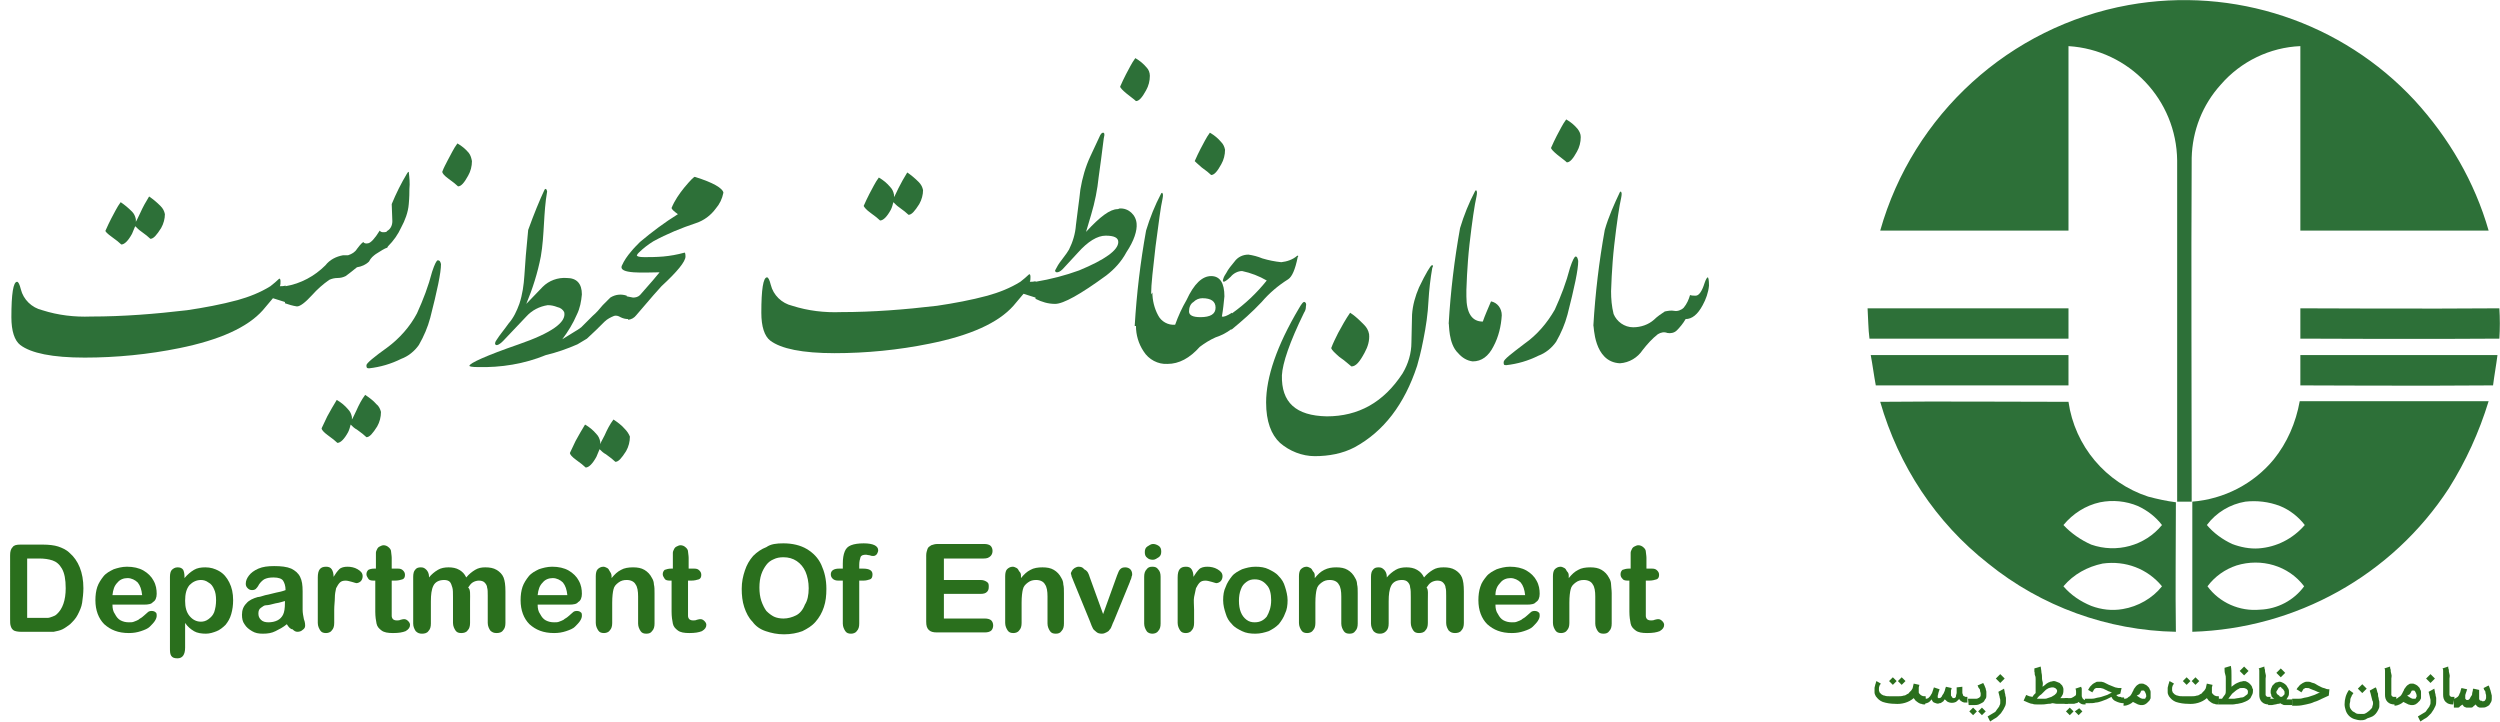 <?xml version="1.0" encoding="utf-8"?>
<!-- Generator: Adobe Illustrator 21.1.0, SVG Export Plug-In . SVG Version: 6.00 Build 0)  -->
<svg version="1.1" id="Layer_1" xmlns="http://www.w3.org/2000/svg" xmlns:xlink="http://www.w3.org/1999/xlink" x="0px" y="0px"
	 viewBox="0 0 395.7 114.2" style="enable-background:new 0 0 395.7 114.2;" xml:space="preserve">
<style type="text/css">
	.st0{fill:#2D7038;}
	.st1{fill:#2A6F1D;}
	.st2{enable-background:new    ;}
</style>
<title>Asset 2</title>
<g id="Layer_2">
	<g id="Layer_1-2">
		<path class="st0" d="M336.9,0.8c16.7-3,33.8,2.7,45.3,15.1c5.4,5.9,9.5,12.9,11.7,20.6h-29.8V7.3c-4.8,0.2-9.4,2.4-12.6,6.1
			c-2.9,3.2-4.5,7.3-4.6,11.6c-0.1,18.1,0,36.3,0,54.4h-2.3c0-18,0-36,0-54c-0.1-9.6-7.6-17.5-17.2-18.1v29.2h-29.8
			C302.8,18.1,318.1,4.2,336.9,0.8z"/>
		<path class="st0" d="M295.6,48.8h31.8v4.8c0,0-21,0-31.5,0C295.7,52.1,295.7,50.3,295.6,48.8z"/>
		<path class="st0" d="M364.1,48.8c0,0,21,0.1,31.5,0c0.1,1.6,0.1,3.2,0,4.8c-10.5,0.1-31.5,0-31.5,0L364.1,48.8z"/>
		<path class="st0" d="M296.1,56.2c10.5,0,31.3,0,31.3,0V61c0,0-20.3,0-30.5,0C296.6,59.4,296.4,57.8,296.1,56.2z"/>
		<path class="st0" d="M364.1,56.2c0,0,20.8,0,31.2,0c-0.2,1.6-0.5,3.2-0.7,4.8c-10.2,0.1-30.5,0-30.5,0L364.1,56.2z"/>
		<path class="st0" d="M297.6,63.6c10-0.1,19.8,0,29.8,0c1,7,5.9,12.8,12.6,15c1.5,0.4,2.9,0.7,4.4,0.9c0,6.8-0.1,13.7,0,20.5
			c-10.8-0.2-21.3-4-29.7-10.8C306.4,82.7,300.5,73.7,297.6,63.6z M332.4,79.5c-2.3,0.5-4.3,1.8-5.8,3.6c1.2,1.3,2.8,2.4,4.4,3.1
			c4,1.4,8.5,0.2,11.2-3.1c-1-1.3-2.3-2.3-3.8-3C336.5,79.3,334.4,79.1,332.4,79.5L332.4,79.5z M332.8,89.2
			c-2.4,0.5-4.6,1.7-6.2,3.6c1.2,1.4,2.7,2.4,4.4,3.1c1.6,0.6,3.3,0.8,5,0.5c2.4-0.4,4.7-1.7,6.2-3.6
			C339.9,90,336.4,88.7,332.8,89.2L332.8,89.2z"/>
		<path class="st0" d="M364,63.5c10,0,19.9,0,29.9,0c-1.5,4.9-3.6,9.5-6.3,13.8c-9,13.8-24.2,22.2-40.6,22.7c0-6.9,0-13.7,0-20.6
			c5-0.4,9.7-2.8,12.9-6.7C362,70.1,363.4,66.9,364,63.5z M355.4,79.4c-2.4,0.4-4.6,1.7-6.1,3.7c1.1,1.3,2.5,2.3,4,3
			c1.3,0.5,2.8,0.8,4.2,0.7c2.8-0.2,5.4-1.5,7.3-3.7c-1-1.3-2.4-2.4-3.9-3C359.1,79.4,357.2,79.2,355.4,79.4L355.4,79.4z M354,89.5
			c-1.8,0.6-3.4,1.7-4.6,3.3c1.9,2.6,5.1,4,8.3,3.7c2.8-0.1,5.4-1.5,7-3.7C362.2,89.5,357.9,88.3,354,89.5z"/>
		<path class="st0" d="M17.7,37.5c0.7,0.5,1.2,0.9,1.5,1.2c0.5,0,1.1-0.6,1.7-1.7c0.2-0.4,0.3-0.8,0.5-1.2c0.3,0.3,0.6,0.6,0.9,0.8
			c0.7,0.5,1.2,0.9,1.5,1.2c0.5,0,1-0.6,1.7-1.7c0.4-0.7,0.6-1.5,0.6-2.2c-0.1-0.5-0.3-0.9-0.7-1.3c-0.6-0.6-1.2-1.1-1.8-1.5
			c-0.5,0.8-1,1.7-1.4,2.6c-0.3,0.6-0.5,1.1-0.7,1.4c0-0.1,0-0.3,0-0.4c-0.1-0.5-0.3-0.9-0.6-1.2c-0.6-0.6-1.2-1.1-1.8-1.5
			c-0.6,0.8-1,1.7-1.5,2.6c-0.3,0.6-0.6,1.2-0.9,1.9C16.6,36.6,17,37,17.7,37.5z"/>
		<path class="st0" d="M59.5,40.2c0.8-0.5,1.4-0.9,1.8-1l0.1-0.2c0.9-0.9,1.6-1.9,2.1-3c0.6-1.1,1.1-2.4,1.2-3.7
			c0.1-1.1,0.1-1.9,0.1-2.4c0.1-0.9,0-1.8-0.1-2.7c-0.1,0-0.2,0.1-0.3,0.3c-0.9,1.5-1.7,3.1-2.4,4.8l0.1,2.7c0,0.7-0.3,1.3-0.9,1.6
			v0.1c-0.5,0.1-0.9,0.1-1.1-0.2c-0.8,1.3-1.4,1.9-1.8,2c-0.4,0.1-0.7,0-0.8-0.2c-0.4,0.3-0.7,0.7-1,1.1c-0.3,0.5-0.8,0.8-1.4,1
			h-0.8c-1.1,0.2-2.1,0.7-2.8,1.6c-1.7,1.7-3.9,2.9-6.3,3.3v-0.1c-0.3,0.1-0.6,0.1-0.9,0.1c0.1-0.2,0.1-0.5,0.1-0.8
			c0-0.3-0.1-0.4-0.2-0.4c-0.4,0.4-0.9,0.8-1.4,1.2c-1.6,1-3.4,1.7-5.2,2.2c-2.6,0.7-5.3,1.2-8,1.6c-5.1,0.6-10.1,1-15.2,1
			c-2.6,0.1-5.2-0.2-7.7-1c-1.7-0.4-3-1.7-3.4-3.3c-0.2-0.8-0.4-1.2-0.6-1.2c-0.6,0-0.9,1.9-0.9,5.6c0,2.2,0.5,3.7,1.4,4.4
			c1.7,1.3,5.1,2,10.2,2c5,0,10.1-0.5,15-1.5c6.4-1.3,10.8-3.3,13.2-6l1.6-1.9l1.9,0.6v0.2c0.6,0.2,1.2,0.4,1.9,0.5
			c0.5,0,1.3-0.6,2.4-1.8c0.8-0.9,1.7-1.7,2.7-2.4c0.4-0.2,0.9-0.3,1.3-0.3c0.5,0,0.9-0.1,1.3-0.3c0.3-0.2,0.8-0.6,1.8-1.4
			c0.7-0.1,1.4-0.4,1.9-0.9C58.7,40.8,59.1,40.5,59.5,40.2z"/>
		<path class="st0" d="M60.3,65.2c-0.1-0.4-0.3-0.9-0.7-1.2c-0.5-0.6-1.2-1.1-1.8-1.5c-0.6,0.8-1,1.6-1.4,2.5
			c-0.3,0.6-0.5,1.1-0.7,1.4c0-0.1,0-0.3,0-0.4c-0.1-0.5-0.3-0.9-0.6-1.2c-0.5-0.6-1.1-1.1-1.8-1.5c-0.5,0.8-1,1.7-1.5,2.6
			c-0.3,0.6-0.6,1.3-0.9,1.9c0,0.2,0.3,0.6,1,1.1s1.2,0.9,1.5,1.2c0.5,0,1.1-0.6,1.7-1.7c0.2-0.4,0.3-0.8,0.4-1.2
			c0.3,0.3,0.6,0.6,1,0.8c0.7,0.5,1.2,0.9,1.5,1.2c0.5,0,1-0.6,1.7-1.7C60.1,66.8,60.3,66,60.3,65.2z"/>
		<path class="st0" d="M74.2,24.2c-0.5-0.6-1.1-1.1-1.8-1.5c-0.6,0.8-1,1.7-1.5,2.6c-0.3,0.6-0.7,1.3-0.9,1.9c0,0.2,0.3,0.6,1,1.1
			s1.2,0.9,1.5,1.2c0.5,0,1-0.6,1.6-1.7c0.4-0.7,0.6-1.5,0.6-2.3C74.6,25,74.5,24.6,74.2,24.2z"/>
		<path class="st0" d="M69.3,41.2c-0.2,0-0.5,0.6-0.9,1.8c-0.6,2.3-1.4,4.4-2.4,6.6c-1.1,2.1-2.8,4-4.7,5.4
			c-2.1,1.5-3.3,2.5-3.3,2.8s0,0.5,0.4,0.5c1.8-0.2,3.5-0.7,5.1-1.5c1.1-0.4,2.1-1.2,2.8-2.2c0.8-1.4,1.4-2.8,1.8-4.3
			c1.1-4.3,1.7-7.1,1.7-8.5C69.7,41.4,69.6,41.2,69.3,41.2z"/>
		<path class="st0" d="M98.9,67.9c-0.5-0.6-1.2-1.1-1.8-1.5c-0.6,0.8-1,1.6-1.4,2.5c-0.3,0.6-0.6,1.1-0.7,1.4c0-0.1,0-0.3,0-0.4
			c-0.1-0.5-0.3-0.9-0.6-1.2c-0.5-0.6-1.1-1.1-1.8-1.5c-0.5,0.8-1,1.7-1.5,2.6c-0.3,0.6-0.6,1.3-0.9,1.9c0,0.2,0.3,0.6,1,1.1
			s1.2,0.9,1.5,1.2c0.5,0,1.1-0.6,1.7-1.7c0.2-0.4,0.3-0.8,0.5-1.2c0.3,0.3,0.6,0.6,1,0.8c0.7,0.5,1.2,0.9,1.5,1.2
			c0.5,0,1-0.6,1.7-1.7c0.4-0.7,0.6-1.5,0.6-2.3C99.5,68.6,99.2,68.2,98.9,67.9z"/>
		<path class="st0" d="M110,28c-0.1-0.1-0.7,0.5-1.7,1.7c-0.8,1-1.5,2-2,3.2c0,0.2,0.3,0.5,1,1c-2.1,1.3-4.1,2.8-6,4.4v0
			c-0.5,0.5-1,1-1.4,1.5c-0.6,0.7-1.1,1.4-1.5,2.3c-0.2,0.6,0.5,0.9,1.9,1s2.8,0,4.1,0c-0.4,0.5-1.4,1.7-3.1,3.6
			c-0.3,0.3-0.7,0.4-1.1,0.4l-1-0.2v-0.1c-0.9-0.3-1.8-0.2-2.6,0.3c-0.4,0.4-0.8,0.8-1.2,1.2c-0.5,0.6-1,1.2-1.6,1.7
			c-0.6,0.6-1.2,1.2-1.8,1.8c-0.4,0.3-0.7,0.5-0.9,0.6L89,53.7c0.9-1.2,1.7-2.5,2.3-3.9c0.5-1,0.7-2.1,0.8-3.2
			c0-1.7-0.8-2.6-2.4-2.6c-1.4-0.1-2.8,0.4-3.8,1.4l-2.6,2.7c1-2.4,1.8-4.9,2.3-7.5c0.3-1.7,0.4-3.5,0.5-5.2
			c0.1-1.7,0.2-3.4,0.5-5.1c-0.1-0.4-0.2-0.5-0.4-0.3c-0.8,1.7-1.7,3.9-2.6,6.4c-0.3,3-0.5,5.4-0.6,7.2c-0.1,1.5-0.3,3-0.8,4.5
			c-0.4,1.1-0.9,2.2-1.7,3.1c-0.7,1-1.4,1.8-1.9,2.6c-0.3,0.4-0.3,0.7-0.1,0.8c0.2,0.1,0.6-0.1,1.1-0.6l3.7-3.9
			c0.9-1,2.1-1.6,3.4-1.8c0.5,0,1,0.1,1.5,0.3c0.5,0.1,0.9,0.4,1.1,0.8c0.4,1.6-2,3.3-7.2,5.1s-7.8,3-7.8,3.4c0,0.1,0.4,0.2,1.3,0.2
			c3.7,0.1,7.4-0.5,10.8-1.9c1.7-0.4,3.4-1,5-1.7c0.5-0.3,1-0.6,1.5-0.9c1-0.9,1.9-1.8,2.8-2.7c0.4-0.4,1-0.7,1.5-0.9
			c0.3-0.1,0.7,0,1,0.2c0.4,0.2,0.8,0.3,1.2,0.3v0.1c0.5,0,1-0.3,1.3-0.7c2.3-2.7,3.7-4.3,4-4.6c2.5-2.3,3.8-3.9,3.8-4.7
			c0-0.5-0.1-0.7-0.2-0.6c-1.1,0.3-2.2,0.5-3.3,0.6c-1.2,0.1-2.2,0.1-3,0.1c-0.8,0-1.2-0.1-1.2-0.3c0.1-0.2,0.2-0.3,0.3-0.4v0
			c0.7-0.7,1.5-1.3,2.3-1.8c2.2-1.2,4.4-2.1,6.8-2.9c1.2-0.4,2.3-1.2,3.1-2.3c0.6-0.7,1-1.5,1.2-2.5C114.4,29.8,112.9,28.9,110,28z"
			/>
		<path class="st0" d="M137.8,33.7c0.7,0.5,1.2,0.9,1.5,1.2c0.5,0,1.1-0.6,1.7-1.7c0.2-0.4,0.3-0.8,0.4-1.2c0.3,0.3,0.6,0.6,0.9,0.8
			c0.7,0.5,1.2,0.9,1.5,1.2c0.5,0,1-0.6,1.7-1.7c0.4-0.7,0.6-1.5,0.6-2.2c-0.1-0.5-0.3-0.9-0.7-1.3c-0.6-0.6-1.2-1.1-1.8-1.5
			c-0.5,0.8-1,1.7-1.4,2.5c-0.3,0.6-0.5,1.1-0.7,1.4c0-0.1,0-0.3,0-0.4c-0.1-0.5-0.3-0.9-0.6-1.2c-0.5-0.6-1.1-1.1-1.8-1.5
			c-0.6,0.8-1,1.7-1.5,2.6c-0.3,0.6-0.6,1.2-0.9,1.9C136.8,32.8,137.1,33.2,137.8,33.7z"/>
		<path class="st0" d="M181.5,10.7c-0.5-0.6-1.1-1.1-1.8-1.5c-0.6,0.8-1,1.7-1.5,2.6c-0.3,0.6-0.6,1.2-0.9,1.9c0,0.2,0.4,0.6,1,1.1
			s1.2,0.9,1.5,1.2c0.5,0,1-0.6,1.6-1.7c0.4-0.7,0.6-1.5,0.6-2.3C182,11.5,181.8,11,181.5,10.7z"/>
		<path class="st0" d="M176.9,33.1c-1.2,0-2.8,1.2-5,3.6l0.8-2.7c0.6-2,1-4,1.2-6c0.6-4.2,0.8-6.4,0.9-6.6c0-0.2,0-0.4-0.2-0.4
			s-0.4,0.2-0.6,0.7l-1.4,3c-0.8,1.7-1.3,3.5-1.6,5.3c-0.2,1.9-0.5,3.8-0.7,5.6c-0.1,1.4-0.5,2.7-1.1,3.9c-0.1,0.2-0.5,0.8-1.2,1.7
			c-0.4,0.5-0.7,1-1,1.6c0,0.2,0.1,0.3,0.3,0.3s0.5-0.1,0.9-0.5l2.4-2.6c1.6-1.8,3.1-2.7,4.4-2.7s2,0.3,2,1c0,1.3-2.1,2.8-6.2,4.5
			c-2.2,0.8-4.5,1.4-6.9,1.8v-0.1c-0.3,0.1-0.6,0.1-0.9,0.1c0.1-0.2,0.1-0.5,0.1-0.8c0-0.3-0.1-0.4-0.2-0.4
			c-0.4,0.4-0.9,0.8-1.4,1.2c-1.6,1-3.4,1.7-5.2,2.2c-2.6,0.7-5.3,1.2-8,1.6c-5.1,0.6-10.1,1-15.2,1c-2.6,0.1-5.2-0.2-7.7-1
			c-1.7-0.4-3-1.7-3.4-3.3c-0.2-0.8-0.4-1.2-0.6-1.2c-0.6,0-0.9,1.9-0.9,5.6c0,2.2,0.5,3.7,1.4,4.4c1.7,1.3,5.1,2,10.2,2
			c5,0,10.1-0.5,15-1.5c6.5-1.3,10.9-3.3,13.3-6l1.6-1.9l1.9,0.6v0.2c1,0.5,2,0.8,3.1,0.8c1.3,0,4-1.5,8.1-4.5
			c1.3-1,2.4-2.2,3.2-3.7c1.2-1.8,1.7-3.4,1.6-4.5c-0.1-1.4-1.3-2.5-2.7-2.4C177,33.1,176.9,33.1,176.9,33.1z"/>
		<path class="st0" d="M190.2,26.5c0.7,0.5,1.2,0.9,1.5,1.2c0.5,0,1-0.6,1.6-1.7c0.4-0.7,0.6-1.5,0.6-2.3c-0.1-0.5-0.3-0.9-0.6-1.2
			c-0.5-0.6-1.1-1.1-1.8-1.5c-0.6,0.8-1,1.7-1.5,2.6c-0.3,0.6-0.6,1.2-0.9,1.9C189.2,25.6,189.5,25.9,190.2,26.5z"/>
		<path class="st0" d="M205.3,40.5c-0.7,0.6-1.6,0.9-2.5,1c-1-0.1-2-0.3-3-0.6c-0.7-0.3-1.5-0.5-2.2-0.6c-0.9,0-1.7,0.4-2.2,1.1
			c-0.5,0.6-1,1.2-1.3,1.8c-0.2,0.3-0.4,0.6-0.5,1c-0.1,0.2,0,0.4,0.1,0.4s0.5-0.2,1.1-0.8c0.4-0.5,1.1-0.9,1.8-0.9
			c1.4,0.3,2.7,0.8,3.9,1.5c-1.6,2-3.4,3.7-5.5,5.2v-0.1c-0.8,0.5-1.3,0.7-1.6,0.6c0.2-1.1,0.3-2.2,0.4-3.2c0-2.1-0.7-3.2-2.1-3.2
			s-2.7,1.2-3.9,3.8c-0.7,1.2-1.3,2.5-1.8,3.9c-1.1,0.1-2.2-0.5-2.7-1.5c-0.6-1.1-0.9-2.4-0.9-3.6l-0.2,0.3c0-1.6,0.3-4.1,0.7-7.6
			c0.5-3.7,0.8-6.2,1.1-7.5c0.1-0.5,0.1-0.8,0-0.9c0-0.1-0.1-0.1-0.2,0c0,0,0,0,0,0c-1,1.9-1.8,3.9-2.4,5.9c-0.9,5-1.5,10-1.8,15.1
			c0.1,0,0.1,0,0.2,0c0,1.4,0.4,2.8,1.2,4c0.8,1.3,2.3,2.1,3.8,2c1.8,0,3.5-0.9,5.1-2.7c0.8-0.6,1.6-1.1,2.5-1.5
			c0.9-0.3,1.7-0.7,2.5-1.3l0,0v0.1c1.7-1.4,3.3-2.8,4.8-4.4c1.2-1.4,2.6-2.6,4.2-3.6c0.6-0.4,1.1-1.5,1.5-3.5
			C205.6,40.5,205.4,40.4,205.3,40.5z M190,50.2c-1.2,0-1.8-0.3-1.8-0.9c0-0.6,0.2-1.2,0.7-1.5c0.4-0.4,0.9-0.6,1.4-0.6
			c1.4,0,2.1,0.5,2.1,1.5S191.6,50.2,190,50.2z"/>
		<path class="st0" d="M212,56.5c0.9,0.6,1.5,1.2,1.9,1.5c0.7,0,1.3-0.7,2.1-2.2c0.5-0.9,0.8-1.9,0.7-2.9c-0.1-0.6-0.4-1.1-0.8-1.5
			c-0.7-0.7-1.4-1.4-2.2-1.9c-0.7,1-1.3,2.1-1.9,3.2c-0.4,0.8-0.8,1.6-1.1,2.4C210.8,55.4,211.2,55.8,212,56.5z"/>
		<path class="st0" d="M226.6,42c-0.2,0.1-0.9,1.2-2,3.5c-0.6,1.4-1,2.8-1.1,4.3l-0.1,4.4c0,1.7-0.5,3.4-1.4,4.9
			c-3,4.6-7,6.8-12,6.8c-4.9-0.1-7.2-2.2-7.1-6.5c0.1-1.9,1.2-5.2,3.5-9.9c0.2-0.3,0.3-0.6,0.3-1c0.1-0.4,0-0.6-0.2-0.7
			s-0.5,0.3-0.9,1c-3.5,5.9-5.2,10.9-5.2,14.9c0,3,0.8,5.1,2.2,6.4c1.5,1.3,3.5,2.1,5.5,2.1c2.2,0,4.4-0.4,6.3-1.4
			c4.6-2.5,7.9-6.8,9.9-12.9c0.2-0.7,0.6-2.1,1-4.2c0.4-2,0.7-4,0.8-6.1c0.1-1.7,0.3-3.5,0.6-5.2C226.9,42.1,226.8,41.9,226.6,42z"
			/>
		<path class="st0" d="M236,47.7c-0.5,1.2-1,2.3-1.3,3.2c-1.7,0-2.6-1.3-2.6-4v-1c0,0,0.1-3.8,0.5-7.3s0.8-6.2,1.1-7.5
			c0.1-0.5,0.1-0.8,0-0.9c0-0.1-0.1-0.1-0.2,0c0,0,0,0,0,0c-1,1.9-1.8,3.9-2.4,5.9c-0.9,5-1.5,10-1.8,15.1c0.1,0-0.1,3.2,1.5,4.7
			c0.6,0.7,1.4,1.2,2.3,1.3c1.4,0,2.5-0.8,3.3-2.4c0.8-1.5,1.2-3.2,1.3-4.9C237.7,48.8,237,47.9,236,47.7z"/>
		<path class="st0" d="M249.7,20.4c-0.5-0.6-1.1-1.1-1.8-1.5c-0.6,0.8-1,1.7-1.5,2.6c-0.3,0.6-0.6,1.2-0.9,1.9c0,0.2,0.4,0.6,1,1.1
			s1.2,0.9,1.5,1.2c0.5,0,1-0.6,1.6-1.7c0.4-0.7,0.6-1.5,0.6-2.3C250.2,21.2,250,20.8,249.7,20.4z"/>
		<path class="st0" d="M249.4,40.6c-0.2,0-0.5,0.6-0.9,1.8c-0.6,2.3-1.4,4.4-2.4,6.6c-1.2,2.1-2.8,4-4.8,5.4
			c-2.1,1.6-3.3,2.5-3.3,2.9s0,0.5,0.4,0.5c1.8-0.2,3.5-0.7,5.1-1.5c1.1-0.4,2.1-1.2,2.8-2.2c0.8-1.4,1.4-2.8,1.8-4.3
			c1.1-4.3,1.7-7.1,1.7-8.5C249.7,40.8,249.6,40.6,249.4,40.6z"/>
		<path class="st0" d="M270.3,43.9c-0.1,0-0.3,0.3-0.5,0.9c-0.4,1.3-0.9,2-1.4,2c-0.3,0-0.6,0-0.9-0.1c-0.2,0.7-0.5,1.4-1,2
			c-0.4,0.4-1,0.6-1.5,0.5c-0.5-0.1-1,0-1.5,0.1c-0.6,0.4-1.2,0.8-1.7,1.3c-0.9,0.8-2.1,1.2-3.3,1.2c-1.4,0-2.6-0.9-3.1-2.1
			c-0.3-1.2-0.4-2.4-0.4-3.6c0,0,0.1-3.8,0.5-7.3s0.8-6.2,1.1-7.5c0.1-0.5,0.1-0.8,0-0.9c0-0.1-0.1-0.1-0.2,0c0,0,0,0,0,0
			c-0.9,1.9-1.8,3.9-2.4,6c-0.9,5-1.5,10-1.8,15.1c0.1,0,0,5.8,4.2,6c1.5-0.1,2.8-0.9,3.6-2.1c0.7-0.9,1.5-1.8,2.4-2.5
			c0.5-0.3,1-0.4,1.5-0.2c0.5,0.1,1.1,0,1.5-0.4c0.5-0.5,1-1.1,1.4-1.8c1,0,1.9-0.7,2.7-2.2c0.5-0.9,0.9-2,1-3.1
			C270.5,44.3,270.4,43.9,270.3,43.9z"/>
		<path class="st1" d="M304.7,111.5c-0.2,0-0.4,0-0.6-0.1c-0.2,0-0.3-0.1-0.5-0.2c-0.1-0.1-0.3-0.2-0.4-0.3
			c-0.1-0.1-0.2-0.3-0.3-0.4c-0.8,0.7-1.9,1-3,0.9c-0.6,0-1.3-0.1-1.9-0.3c-0.5-0.2-0.8-0.5-1.1-0.9c-0.1-0.2-0.2-0.4-0.2-0.6
			c0-0.1,0-0.3,0-0.4c0-0.1,0-0.2,0-0.3c0-0.2,0.1-0.3,0.1-0.5c0.1-0.2,0.1-0.4,0.2-0.6l0.7,0.4c-0.1,0.1-0.1,0.2-0.2,0.3
			c0,0.1-0.1,0.2-0.1,0.4c0,0,0,0.1,0,0.1c0,0.1,0,0.2,0,0.3c0,0.1,0.1,0.2,0.1,0.3c0.1,0.1,0.2,0.2,0.3,0.3
			c0.2,0.1,0.3,0.2,0.5,0.2c0.2,0.1,0.5,0.1,0.7,0.1c0.3,0,0.5,0,0.8,0s0.5,0,0.8,0c0.2,0,0.4,0,0.7-0.1c0.2,0,0.4-0.1,0.5-0.2
			c0.2-0.1,0.3-0.1,0.4-0.3c0.1-0.1,0.2-0.2,0.3-0.3c0.1-0.1,0.1-0.2,0.2-0.3c0-0.1,0.1-0.2,0.1-0.4c0-0.1,0.1-0.3,0.1-0.4l0.9,0.2
			c0,0.1-0.1,0.3-0.1,0.4c0,0.1,0,0.2,0,0.4v0.1c0,0.1,0,0.2,0,0.3c0,0.1,0.1,0.2,0.2,0.3c0.1,0.1,0.2,0.2,0.3,0.2
			c0.1,0.1,0.3,0.1,0.5,0.1h0.1v0.9L304.7,111.5z M300.2,107.8l-0.6,0.6l-0.6-0.6l0.6-0.6L300.2,107.8z M301.6,107.8l-0.6,0.6
			l-0.6-0.6l0.6-0.6L301.6,107.8z"/>
		<path class="st1" d="M304.8,110.6c0.1,0,0.2,0,0.4-0.1c0.1-0.1,0.2-0.2,0.3-0.3c0.1-0.2,0.2-0.3,0.3-0.5c0.1-0.3,0.2-0.6,0.3-0.9
			l0.9,0.3c-0.1,0.2-0.1,0.4-0.2,0.6c0,0.2-0.1,0.3-0.1,0.5l0,0c0,0,0,0.1,0,0.1c0,0,0,0.1,0,0.1c0,0,0.1,0.1,0.1,0.1
			c0,0,0.1,0,0.1,0l0,0c0.1,0,0.2,0,0.3-0.1c0.1-0.1,0.2-0.2,0.2-0.3c0.1-0.1,0.1-0.2,0.2-0.3c0.1-0.1,0.1-0.3,0.2-0.4
			c0-0.1,0.1-0.3,0.1-0.4s0.1-0.2,0.1-0.3l0.9,0.2c0,0.2-0.1,0.3-0.1,0.4c0,0.1,0,0.3,0,0.4c0,0,0,0.1,0,0.1c0,0.1,0,0.1,0,0.2
			c0,0.1,0,0.2,0.1,0.2c0,0.1,0.1,0.1,0.1,0.2c0.1,0.1,0.1,0.1,0.2,0.1c0.1,0,0.2,0,0.3-0.1c0.1-0.1,0.1-0.2,0.1-0.3
			c0-0.1,0.1-0.3,0.1-0.4c0-0.2,0-0.3,0-0.5s0-0.1,0-0.1s0-0.1,0-0.1s0-0.1,0-0.1s0-0.1,0-0.1l0.9-0.1v0.2v0.2c0,0.1,0,0.2,0,0.3
			v0.3c0,0.1,0.1,0.2,0.1,0.3c0,0.1,0.1,0.2,0.2,0.2c0.1,0.1,0.2,0.1,0.2,0.1c0.1,0,0.2,0,0.2,0h0.1v0.9h-0.1c-0.1,0-0.2,0-0.4,0
			c-0.1,0-0.2-0.1-0.3-0.1c-0.1-0.1-0.2-0.1-0.3-0.2c-0.1-0.1-0.2-0.2-0.2-0.3c-0.1,0.2-0.3,0.3-0.5,0.5c-0.4,0.2-0.9,0.2-1.3,0
			c-0.2-0.1-0.3-0.3-0.5-0.4c-0.1,0.1-0.1,0.2-0.2,0.3c-0.1,0.1-0.2,0.1-0.3,0.2c-0.1,0.1-0.2,0.1-0.3,0.1c-0.2,0.1-0.4,0.1-0.6,0
			c-0.1,0-0.2-0.1-0.3-0.1c-0.1-0.1-0.2-0.1-0.2-0.2c-0.1-0.1-0.1-0.2-0.2-0.3c-0.1,0.2-0.3,0.4-0.5,0.5c-0.2,0.1-0.5,0.2-0.7,0.1
			h-0.2v-0.9L304.8,110.6z"/>
		<path class="st1" d="M311.5,110.6h0.8h0.4c0.1,0,0.3,0,0.4-0.1c0.1,0,0.2-0.1,0.3-0.2c0.1-0.1,0.1-0.2,0.1-0.3c0-0.1,0-0.2,0-0.3
			c0-0.1-0.1-0.2-0.1-0.4s-0.1-0.3-0.2-0.4s-0.1-0.3-0.2-0.4l0.9-0.4l0.2,0.4c0.1,0.2,0.1,0.3,0.2,0.5c0,0.2,0.1,0.3,0.1,0.5
			c0,0.2,0,0.3,0,0.5c0,0.3,0,0.5-0.2,0.7c-0.1,0.2-0.2,0.4-0.4,0.5c-0.2,0.1-0.4,0.2-0.6,0.3c-0.3,0.1-0.5,0.1-0.8,0.1h-0.8
			L311.5,110.6z M312.9,112.6l-0.6,0.6l-0.6-0.6l0.6-0.6L312.9,112.6z M314.3,112.6l-0.6,0.6l-0.6-0.6l0.6-0.6L314.3,112.6z"/>
		<path class="st1" d="M317.2,109l0.1,0.5c0,0.2,0.1,0.3,0.1,0.5s0.1,0.3,0.1,0.5c0,0.2,0,0.3,0,0.5c0,0.2,0,0.4-0.1,0.7
			c-0.1,0.2-0.2,0.4-0.3,0.6c-0.1,0.2-0.3,0.4-0.4,0.6c-0.2,0.2-0.3,0.3-0.5,0.5c-0.2,0.2-0.4,0.3-0.6,0.4c-0.2,0.1-0.4,0.3-0.6,0.4
			l-0.4-0.8c0.2-0.1,0.3-0.2,0.5-0.3c0.2-0.1,0.3-0.2,0.5-0.3c0.2-0.1,0.3-0.2,0.4-0.4c0.1-0.1,0.2-0.3,0.3-0.4
			c0.1-0.1,0.2-0.3,0.2-0.4c0.1-0.1,0.1-0.3,0.1-0.4c0-0.1,0-0.3,0-0.4c0-0.2-0.1-0.3-0.1-0.5l-0.1-0.4l-0.1-0.4L317.2,109z
			 M317.3,107.4l-0.7,0.7l-0.7-0.7l0.7-0.7L317.3,107.4z"/>
		<path class="st1" d="M323.2,111.5h-0.8c-0.2,0-0.5,0-0.7-0.1c-0.2,0-0.5-0.1-0.7-0.2c-0.2-0.1-0.5-0.2-0.7-0.3l0.4-0.9l0.5,0.2
			l0.5,0.1l0.2-0.3l0.3-0.3c0-0.1,0-0.2,0-0.3s0-0.2,0-0.3s0-0.2,0-0.3s0-0.2,0-0.3s0-0.3,0-0.4s0-0.4,0-0.6s0-0.4-0.1-0.6
			s0-0.4-0.1-0.6V106c0-0.1,0-0.2,0-0.2l1-0.3l0.1,0.7c0,0.3,0.1,0.5,0.1,0.8s0,0.6,0.1,0.9s0,0.5,0,0.7v0.1l0.4-0.3
			c0.1-0.1,0.2-0.2,0.4-0.3c0.1-0.1,0.3-0.1,0.4-0.2c0.2,0,0.4-0.1,0.5-0.1l0,0c0.2,0,0.3,0,0.5,0.1c0.2,0.1,0.3,0.1,0.5,0.2
			c0.1,0.1,0.3,0.3,0.4,0.4c0.1,0.2,0.2,0.4,0.2,0.6l0,0c0,0.3,0,0.5-0.1,0.8c-0.1,0.2-0.2,0.4-0.4,0.6h1.2v0.9h-1.1h-0.6
			c-0.3,0-0.5-0.1-0.8-0.1c-0.2,0.1-0.4,0.1-0.6,0.1C323.6,111.5,323.4,111.5,323.2,111.5z M322.4,110.6c0.2,0,0.4,0,0.7,0h0.4
			c0.2,0,0.4,0,0.6-0.1c0.2-0.1,0.4-0.1,0.6-0.2c0.2-0.1,0.3-0.2,0.5-0.3c0.1-0.1,0.2-0.2,0.3-0.3c0-0.1,0.1-0.2,0.1-0.3l0,0
			c0-0.1,0-0.2-0.1-0.3c-0.1-0.1-0.1-0.1-0.2-0.2c-0.1,0-0.2-0.1-0.3-0.1h-0.2c-0.2,0-0.4,0.1-0.5,0.1c-0.2,0.1-0.4,0.2-0.6,0.4
			c-0.2,0.2-0.4,0.4-0.6,0.6C322.8,110.1,322.6,110.3,322.4,110.6L322.4,110.6z"/>
		<path class="st1" d="M330.1,110.6v0.9h-0.1c-0.2,0-0.4,0-0.6-0.1c-0.2-0.1-0.3-0.2-0.4-0.3c-0.1,0.1-0.2,0.2-0.4,0.2
			c-0.2,0.1-0.3,0.1-0.5,0.1c-0.2,0-0.4,0-0.6,0h-0.7v-0.9h0.2c0.2,0,0.5,0,0.7,0c0.2,0,0.3-0.1,0.5-0.2c0.1-0.1,0.2-0.1,0.3-0.2
			c0.1-0.1,0.1-0.2,0.1-0.3c0-0.1,0-0.2,0-0.3c0-0.1,0-0.3-0.1-0.5l0.9-0.3c0,0.1,0.1,0.2,0.1,0.3s0,0.2,0,0.3s0,0.2,0,0.3
			s0,0.2,0,0.3c0,0.1,0,0.2,0,0.3c0,0.1,0.1,0.2,0.1,0.3c0.1,0.1,0.1,0.1,0.2,0.2c0.1,0.1,0.2,0.1,0.3,0.1L330.1,110.6z
			 M328.2,112.6l-0.6,0.6l-0.6-0.6l0.6-0.6L328.2,112.6z M329.6,112.6l-0.6,0.6l-0.6-0.6l0.7-0.5L329.6,112.6z"/>
		<path class="st1" d="M330,110.6h0.8c0.3,0,0.6,0,0.9-0.1c0.3-0.1,0.6-0.1,0.9-0.2c0.3-0.1,0.6-0.2,0.9-0.3l0.8-0.4
			c-0.1,0-0.2,0-0.3-0.1l-0.3-0.1l-0.4-0.2l-0.4-0.2l-0.4-0.1c-0.1,0-0.2,0-0.4,0c-0.1,0-0.2,0-0.3,0c-0.1,0-0.2,0.1-0.2,0.1
			c-0.1,0-0.1,0.1-0.2,0.2l-0.1,0.2l-0.1,0.1v0.1l-0.7-0.4c0.1-0.2,0.2-0.3,0.3-0.5c0.1-0.1,0.3-0.3,0.4-0.4
			c0.1-0.1,0.3-0.2,0.5-0.3c0.1-0.1,0.3-0.1,0.5-0.1c0.1,0,0.3,0,0.4,0l0.4,0.1l0.4,0.2l0.4,0.2l0.5,0.2l0.5,0.2l0.5,0.1
			c0.2,0,0.3,0,0.5,0l-0.2,0.9l-0.3,0.1l-0.3,0.1c0,0.1,0.1,0.2,0.2,0.2c0.1,0.1,0.2,0.1,0.3,0.1c0.1,0,0.2,0,0.3,0.1h0.4v0.9h-0.1
			c-0.4,0-0.8-0.1-1.2-0.3c-0.3-0.1-0.6-0.4-0.7-0.7l-0.8,0.4c-0.3,0.1-0.5,0.2-0.8,0.3c-0.3,0.1-0.6,0.2-0.9,0.2
			c-0.3,0.1-0.7,0.1-1,0.1H330V110.6z"/>
		<path class="st1" d="M336.2,110.6c0.2,0,0.3,0,0.5-0.1c0.1-0.1,0.2-0.2,0.4-0.3c0.1-0.1,0.2-0.2,0.3-0.4l0.2-0.4
			c0.1-0.1,0.1-0.3,0.2-0.4c0.1-0.1,0.2-0.3,0.3-0.4c0.1-0.1,0.2-0.2,0.4-0.3c0.1-0.1,0.3-0.1,0.5-0.1c0.1,0,0.3,0,0.4,0.1
			c0.1,0,0.2,0.1,0.4,0.2c0.1,0.1,0.2,0.2,0.3,0.3c0.1,0.1,0.1,0.2,0.2,0.4c0.1,0.1,0.1,0.3,0.1,0.4c0,0.1,0,0.3,0,0.4
			c0,0.1,0,0.2,0,0.4c0,0.1,0,0.2-0.1,0.3c0,0.1-0.1,0.2-0.2,0.3c-0.1,0.1-0.2,0.2-0.3,0.3c-0.1,0.1-0.2,0.1-0.3,0.2
			c-0.1,0-0.2,0.1-0.4,0.1c-0.1,0-0.2,0-0.3,0l-0.4-0.1l-0.2-0.1l-0.2-0.1l-0.2-0.1l-0.2-0.1c-0.2,0.2-0.4,0.3-0.6,0.4
			c-0.2,0.1-0.5,0.2-0.8,0.2h-0.1L336.2,110.6L336.2,110.6z M338.2,110.1l0.3,0.2l0.3,0.2c0.1,0,0.2,0.1,0.3,0.1h0.2h0.1h0.1
			c0,0,0.1-0.1,0.1-0.1c0-0.1,0-0.1,0.1-0.2c0-0.1,0-0.1,0-0.2l0,0c0-0.2-0.1-0.4-0.2-0.6c-0.1-0.1-0.1-0.2-0.2-0.2
			c-0.1,0-0.1,0-0.2,0h-0.1c0,0-0.1,0-0.1,0.1c0,0-0.1,0.1-0.1,0.2l-0.2,0.3L338.2,110.1z"/>
		<path class="st1" d="M351.1,111.5c-0.2,0-0.4,0-0.6-0.1c-0.2,0-0.3-0.1-0.5-0.2c-0.1-0.1-0.3-0.2-0.4-0.3
			c-0.1-0.1-0.2-0.3-0.3-0.4c-0.8,0.7-1.9,1-3,0.9c-0.6,0-1.3-0.1-1.9-0.3c-0.5-0.2-0.8-0.5-1.1-0.9c-0.1-0.2-0.2-0.4-0.2-0.6
			c0-0.1,0-0.3,0-0.4c0-0.1,0-0.2,0-0.3c0-0.2,0.1-0.3,0.1-0.5c0.1-0.2,0.1-0.4,0.2-0.6l0.7,0.4c-0.1,0.1-0.1,0.2-0.2,0.3
			c0,0.1-0.1,0.2-0.1,0.4c0,0,0,0.1,0,0.1c0,0.1,0,0.2,0,0.3c0,0.1,0.1,0.2,0.1,0.3c0.1,0.1,0.2,0.2,0.3,0.3
			c0.2,0.1,0.3,0.2,0.5,0.2c0.2,0.1,0.5,0.1,0.7,0.1c0.3,0,0.5,0,0.8,0s0.5,0,0.8,0c0.2,0,0.4,0,0.7-0.1c0.2,0,0.4-0.1,0.5-0.2
			c0.2-0.1,0.3-0.1,0.4-0.3c0.1-0.1,0.2-0.2,0.3-0.3c0.1-0.1,0.1-0.2,0.2-0.3c0-0.1,0.1-0.2,0.1-0.4c0-0.1,0.1-0.3,0.1-0.4l0.9,0.2
			c0,0.1-0.1,0.3-0.1,0.4c0,0.1,0,0.2,0,0.4v0.1c0,0.1,0,0.2,0,0.3c0,0.1,0.1,0.2,0.2,0.3c0.1,0.1,0.2,0.2,0.3,0.2
			c0.1,0.1,0.3,0.1,0.5,0.1h0.1v0.9L351.1,111.5z M346.7,107.8l-0.6,0.6l-0.6-0.6l0.6-0.6L346.7,107.8z M348.1,107.8l-0.6,0.6
			l-0.6-0.6l0.6-0.6L348.1,107.8z"/>
		<path class="st1" d="M351.1,110.6h0.6l0,0l0.2-0.3c0.1-0.1,0.2-0.3,0.3-0.4c0.1-0.2,0.1-0.4,0.1-0.6c0-0.2,0-0.5,0-0.8
			c0-0.2,0-0.3,0-0.5s0-0.3,0-0.6s0-0.4-0.1-0.7s-0.1-0.6-0.1-1l1-0.3c0.1,0.5,0.1,1,0.1,1.5s0,1,0,1.5v0.3l0.4-0.3
			c0.1-0.1,0.3-0.2,0.5-0.3c0.2-0.1,0.3-0.1,0.5-0.2c0.2,0,0.4-0.1,0.5-0.1c0.2,0,0.4,0,0.5,0.1c0.3,0.1,0.6,0.4,0.8,0.7
			c0.1,0.2,0.1,0.4,0.2,0.5c0,0,0,0.1,0,0.1c0,0.2,0,0.5-0.1,0.7c-0.1,0.2-0.2,0.4-0.3,0.6c-0.2,0.2-0.3,0.3-0.5,0.4
			c-0.2,0.1-0.4,0.2-0.7,0.3c-0.2,0.1-0.5,0.1-0.8,0.2c-0.3,0-0.5,0.1-0.8,0.1h-2.3L351.1,110.6z M353.1,110.6h0.5l0.6-0.1
			c0.2,0,0.4-0.1,0.6-0.1c0.2,0,0.4-0.1,0.5-0.2c0.1-0.1,0.3-0.2,0.4-0.3c0.1-0.1,0.1-0.3,0.1-0.4c0,0,0,0,0-0.1
			c0-0.1,0-0.1-0.1-0.2c0-0.1-0.1-0.1-0.2-0.2c-0.1,0-0.2-0.1-0.3-0.1c-0.1,0-0.2,0-0.3,0h-0.1c-0.2,0-0.3,0-0.4,0.1
			c-0.2,0.1-0.4,0.2-0.5,0.3c-0.2,0.2-0.4,0.3-0.6,0.5c-0.2,0.3-0.4,0.5-0.6,0.8L353.1,110.6z M355.9,106.2l-0.7,0.7l-0.7-0.7
			l0.7-0.7L355.9,106.2z"/>
		<path class="st1" d="M359.2,111.5h-0.1c-0.4,0-0.8-0.1-1.1-0.4c-0.3-0.3-0.4-0.7-0.4-1.1c0-0.1,0-0.2,0-0.4s0-0.4,0-0.7
			s0-0.3,0-0.5s0-0.4,0-0.6s0-0.4,0-0.6s0-0.4,0-0.5s0-0.3,0-0.5s0-0.3-0.1-0.4l0.9-0.3c0,0.1,0,0.3,0.1,0.5c0,0.2,0,0.4,0.1,0.7
			s0,0.5,0,0.7s0,0.5,0,0.7s0,0.3,0,0.4s0,0.3,0,0.4s0,0.2,0,0.3s0,0.2,0,0.2s0,0.2,0,0.2s0,0.2,0,0.2v0c0,0.1,0,0.2,0,0.2
			c0,0.1,0.1,0.1,0.1,0.2c0.1,0,0.1,0.1,0.2,0.1c0.1,0,0.2,0,0.3,0h0.2L359.2,111.5z"/>
		<path class="st1" d="M359.1,110.6h0.5h0.4c-0.1,0-0.1-0.1-0.2-0.1c-0.1-0.1-0.1-0.1-0.2-0.2c-0.1-0.1-0.1-0.2-0.1-0.3
			c0-0.1-0.1-0.2-0.1-0.3c0,0,0-0.1,0-0.1c0-0.1,0-0.2,0-0.3c0-0.1,0.1-0.3,0.1-0.4c0.1-0.1,0.1-0.3,0.2-0.4
			c0.1-0.1,0.2-0.2,0.3-0.3c0.1-0.1,0.2-0.2,0.4-0.2c0.1,0,0.2-0.1,0.4-0.1l0,0c0.2,0,0.4,0.1,0.6,0.2c0.2,0.1,0.3,0.2,0.5,0.4
			c0.1,0.2,0.2,0.3,0.3,0.5c0.1,0.2,0.1,0.4,0.1,0.6c0,0.2,0,0.4-0.1,0.6c-0.1,0.2-0.2,0.3-0.3,0.5h0.4h0.4h0.1v0.9h-0.6h-0.5
			c-0.1,0-0.3,0-0.4-0.1c-0.1,0-0.2-0.1-0.4-0.2c-0.1,0.1-0.2,0.1-0.3,0.1c-0.2,0-0.3,0.1-0.5,0.1l-0.5,0.1h-0.5H359L359.1,110.6z
			 M361.7,106.5l-0.7,0.7l-0.7-0.7l0.7-0.7L361.7,106.5z M361,108.7l-0.2,0.1c-0.1,0-0.2,0.1-0.2,0.2c-0.1,0.1-0.1,0.2-0.2,0.3
			c-0.1,0.1-0.1,0.2-0.1,0.3c0,0.1,0,0.1,0.1,0.2c0,0.1,0.1,0.1,0.2,0.2c0.1,0.1,0.2,0.1,0.2,0.2c0.1,0.1,0.2,0.1,0.3,0.1
			c0.1,0,0.2-0.1,0.2-0.1c0.1-0.1,0.1-0.1,0.2-0.2c0.1-0.1,0.1-0.1,0.1-0.2c0-0.1,0-0.1,0-0.2c0-0.1,0-0.2-0.1-0.3
			c-0.1-0.2-0.2-0.3-0.4-0.4C361.1,108.8,361.1,108.8,361,108.7L361,108.7z"/>
		<path class="st1" d="M362.8,110.6h0.8c0.3,0,0.6,0,0.9-0.1c0.3-0.1,0.6-0.1,0.9-0.2c0.3-0.1,0.6-0.2,0.9-0.3
			c0.3-0.1,0.6-0.3,0.9-0.4c-0.2,0-0.4-0.1-0.6-0.2l-0.5-0.2l-0.5-0.2c-0.1-0.1-0.3-0.1-0.5-0.1c-0.1,0-0.2,0-0.2,0
			c-0.1,0-0.1,0.1-0.2,0.1c-0.1,0-0.1,0.1-0.2,0.2l-0.1,0.2l-0.1,0.1l0,0.1l-0.8-0.5c0.1-0.2,0.2-0.3,0.3-0.4
			c0.1-0.1,0.2-0.3,0.4-0.4c0.1-0.1,0.3-0.2,0.5-0.3c0.2-0.1,0.3-0.1,0.5-0.1c0.2,0,0.4,0,0.6,0.1c0.2,0.1,0.4,0.1,0.6,0.2l0.5,0.3
			l0.6,0.3c0.2,0.1,0.4,0.1,0.6,0.2c0.2,0.1,0.4,0.1,0.6,0.1l-0.1,1l-1.1,0.5c-0.4,0.2-0.8,0.4-1.2,0.5c-0.4,0.2-0.8,0.3-1.3,0.4
			c-0.5,0.1-0.9,0.2-1.4,0.2h-0.8L362.8,110.6z"/>
		<path class="st1" d="M373.6,114c-0.3,0-0.7-0.1-1-0.2c-0.3-0.1-0.6-0.3-0.8-0.5c-0.2-0.2-0.4-0.5-0.5-0.8c-0.1-0.3-0.2-0.7-0.2-1
			c0-0.8,0.2-1.6,0.7-2.3l0.7,0.5c-0.1,0.1-0.1,0.2-0.2,0.3c-0.1,0.1-0.1,0.3-0.2,0.4c-0.1,0.2-0.1,0.3-0.1,0.5
			c0,0.2-0.1,0.4-0.1,0.6c0,0.2,0,0.4,0.1,0.6c0.1,0.2,0.2,0.3,0.4,0.5c0.2,0.1,0.4,0.2,0.5,0.3c0.2,0.1,0.4,0.1,0.7,0.1l0,0
			c0.2,0,0.3,0,0.5,0c0.2,0,0.3-0.1,0.5-0.2c0.1-0.1,0.3-0.2,0.4-0.3c0.1-0.1,0.2-0.2,0.3-0.3c0.1-0.1,0.2-0.2,0.2-0.4
			c0-0.1,0.1-0.2,0.1-0.4v-0.1c0-0.1,0-0.3-0.1-0.4c0-0.1-0.1-0.3-0.1-0.4s-0.1-0.3-0.1-0.4l-0.1-0.4l-0.1-0.3l0-0.1l0.9-0.5
			l0.1,0.1l0.1,0.3l0.1,0.4c0.1,0.1,0.1,0.3,0.1,0.5c0,0.2,0.1,0.3,0.1,0.5c0,0.2,0.1,0.3,0.1,0.5c0,0.1,0,0.1,0,0.2
			c0,0.2,0,0.4,0,0.5c0,0.2-0.1,0.4-0.2,0.6c-0.2,0.4-0.5,0.8-0.9,1c-0.2,0.1-0.5,0.2-0.8,0.3C374.3,114,374,114,373.6,114z
			 M374.6,109l-0.7,0.7l-0.7-0.7l0.7-0.7L374.6,109z"/>
		<path class="st1" d="M379.1,111.5H379c-0.4,0-0.8-0.1-1.1-0.4c-0.3-0.3-0.4-0.7-0.4-1.1c0-0.1,0-0.2,0-0.4s0-0.4,0-0.7
			s0-0.3,0-0.5s0-0.4,0-0.6s0-0.4,0-0.6s0-0.4,0-0.5s0-0.3,0-0.5s0-0.3-0.1-0.4l0.9-0.3c0,0.1,0,0.3,0.1,0.5c0,0.2,0,0.4,0.1,0.7
			s0,0.5,0,0.7s0,0.5,0,0.7s0,0.3,0,0.4s0,0.3,0,0.4s0,0.2,0,0.3s0,0.2,0,0.2s0,0.2,0,0.2s0,0.2,0,0.2v0c0,0.1,0,0.2,0,0.2
			c0,0.1,0.1,0.1,0.1,0.2c0.1,0,0.1,0.1,0.2,0.1c0.1,0,0.2,0,0.3,0h0.2L379.1,111.5z"/>
		<path class="st1" d="M379,110.6c0.2,0,0.3,0,0.5-0.1c0.1-0.1,0.2-0.2,0.4-0.3c0.1-0.1,0.2-0.2,0.3-0.4l0.2-0.4
			c0.1-0.1,0.1-0.3,0.2-0.4c0.1-0.1,0.2-0.3,0.3-0.4c0.1-0.1,0.2-0.2,0.4-0.3c0.1-0.1,0.3-0.1,0.5-0.1c0.1,0,0.3,0,0.4,0.1
			c0.1,0,0.2,0.1,0.4,0.2c0.1,0.1,0.2,0.2,0.3,0.3c0.1,0.1,0.1,0.2,0.2,0.4c0.1,0.1,0.1,0.3,0.1,0.4c0,0.1,0,0.3,0,0.4
			c0,0.1,0,0.2,0,0.4c0,0.1,0,0.2-0.1,0.3c0,0.1-0.1,0.2-0.2,0.3c-0.1,0.1-0.2,0.2-0.3,0.3c-0.1,0.1-0.2,0.1-0.3,0.2
			c-0.1,0-0.2,0.1-0.4,0.1c-0.1,0-0.2,0-0.3,0l-0.4-0.1l-0.2-0.1l-0.2-0.1l-0.2-0.1l-0.2-0.1c-0.2,0.2-0.4,0.3-0.6,0.4
			c-0.2,0.1-0.5,0.2-0.8,0.2h0V110.6L379,110.6z M381,110.1l0.3,0.2l0.3,0.2c0.1,0,0.2,0.1,0.3,0.1h0.2h0.1h0.1c0,0,0.1-0.1,0.1-0.1
			c0-0.1,0-0.1,0.1-0.2c0-0.1,0-0.1,0-0.2l0,0c0-0.2-0.1-0.4-0.2-0.6c-0.1-0.1-0.1-0.2-0.2-0.2c-0.1,0-0.1,0-0.2,0h-0.1
			c0,0-0.1,0-0.1,0.1c0,0-0.1,0.1-0.1,0.2l-0.2,0.3L381,110.1z"/>
		<path class="st1" d="M385.3,109l0.1,0.5c0,0.2,0.1,0.3,0.1,0.5s0.1,0.3,0.1,0.5c0,0.2,0,0.3,0,0.5c0,0.2,0,0.4-0.1,0.7
			c-0.1,0.2-0.2,0.4-0.3,0.6c-0.1,0.2-0.3,0.4-0.4,0.6c-0.2,0.2-0.3,0.3-0.5,0.5c-0.2,0.2-0.4,0.3-0.6,0.4c-0.2,0.1-0.4,0.3-0.6,0.4
			l-0.4-0.8c0.2-0.1,0.3-0.2,0.5-0.3c0.2-0.1,0.3-0.2,0.5-0.3c0.2-0.1,0.3-0.2,0.4-0.4c0.1-0.1,0.2-0.3,0.3-0.4
			c0.1-0.1,0.2-0.3,0.2-0.4c0.1-0.1,0.1-0.3,0.1-0.4c0-0.1,0-0.3,0-0.4c0-0.2-0.1-0.3-0.1-0.5l-0.1-0.4l-0.1-0.4L385.3,109z
			 M385.4,107.4l-0.7,0.7l-0.7-0.7l0.7-0.7L385.4,107.4z"/>
		<path class="st1" d="M388.3,111.5h-0.1c-0.4,0-0.8-0.1-1.1-0.4c-0.3-0.3-0.4-0.7-0.4-1.1c0-0.1,0-0.2,0-0.4s0-0.4,0-0.7
			s0-0.3,0-0.5s0-0.4,0-0.6s0-0.4,0-0.6s0-0.4,0-0.5s0-0.3,0-0.5s0-0.3-0.1-0.4l0.9-0.3c0,0.1,0,0.3,0.1,0.5c0,0.2,0,0.4,0.1,0.7
			s0,0.5,0,0.7s0,0.5,0,0.7s0,0.3,0,0.4s0,0.3,0,0.4s0,0.2,0,0.3s0,0.2,0,0.2s0,0.2,0,0.2s0,0.2,0,0.2v0c0,0.1,0,0.2,0,0.2
			c0,0.1,0.1,0.1,0.1,0.2c0.1,0,0.1,0.1,0.2,0.1c0.1,0,0.2,0,0.3,0h0.2L388.3,111.5z"/>
		<path class="st1" d="M388.3,110.6c0.1,0,0.2,0,0.4-0.1c0.1-0.1,0.2-0.1,0.3-0.2c0.1-0.1,0.2-0.2,0.2-0.3c0.1-0.1,0.1-0.3,0.2-0.4
			c0-0.1,0.1-0.3,0.1-0.4l0.1-0.3l0.9,0.2l-0.1,0.3c0,0.1-0.1,0.2-0.1,0.3c0,0.1-0.1,0.2-0.1,0.4c0,0.1,0,0.2,0,0.3c0,0,0,0.1,0,0.1
			c0,0.1,0,0.1,0.1,0.2c0.1,0.1,0.1,0.1,0.2,0.1c0.1,0,0.2,0,0.3-0.1c0.1-0.1,0.2-0.2,0.2-0.3c0.1-0.1,0.1-0.2,0.2-0.3
			c0.1-0.1,0.1-0.3,0.1-0.4c0-0.1,0.1-0.3,0.1-0.4s0-0.3,0.1-0.3l0.9,0.2c0,0.1,0,0.1,0,0.2v0.3v0.3c0,0.1,0,0.2,0,0.3v0.1
			c0,0.1,0,0.1,0,0.2c0,0.1,0,0.1,0.1,0.2c0,0.1,0.1,0.1,0.2,0.1c0.1,0,0.2,0.1,0.2,0.1c0.2,0,0.3,0,0.4-0.1
			c0.1-0.1,0.2-0.3,0.2-0.4c0-0.1,0-0.3,0-0.4c0-0.2-0.1-0.3-0.1-0.5c0-0.2-0.1-0.3-0.2-0.4l-0.1-0.3l0.8-0.4l0.1,0.2l0.1,0.3
			c0,0.1,0.1,0.2,0.1,0.3s0.1,0.3,0.1,0.4c0,0.1,0.1,0.3,0.1,0.4c0,0.1,0,0.3,0,0.4c0,0.2,0,0.4-0.1,0.6c-0.1,0.2-0.2,0.3-0.3,0.5
			c-0.1,0.1-0.3,0.2-0.5,0.3c-0.2,0.1-0.4,0.1-0.7,0.1h0c-0.1,0-0.2,0-0.3,0c-0.1,0-0.2-0.1-0.3-0.1c-0.1-0.1-0.1-0.1-0.2-0.2
			l-0.2-0.2c-0.1,0.1-0.1,0.2-0.2,0.2c-0.1,0.1-0.1,0.1-0.2,0.2c-0.1,0.1-0.2,0.1-0.3,0.1c-0.1,0-0.3,0-0.4,0l0,0
			c-0.1,0-0.2,0-0.3,0c-0.1,0-0.2-0.1-0.3-0.1c-0.1-0.1-0.2-0.1-0.2-0.2c-0.1-0.1-0.1-0.1-0.2-0.2c0,0.1-0.1,0.1-0.2,0.2
			c-0.1,0.1-0.2,0.1-0.2,0.2c-0.1,0.1-0.2,0.1-0.3,0.1c-0.1,0-0.3,0-0.5,0h-0.1V110.6L388.3,110.6z"/>
		<g class="st2">
			<path class="st1" d="M3.2,86.2h3.6c0.9,0,1.8,0.1,2.4,0.3s1.3,0.5,1.8,1c1.4,1.2,2.2,3.1,2.2,5.6c0,0.8-0.1,1.6-0.2,2.3
				c-0.1,0.7-0.4,1.3-0.7,1.9c-0.3,0.6-0.7,1-1.2,1.5c-0.4,0.3-0.8,0.6-1.2,0.8c-0.4,0.2-0.9,0.3-1.4,0.4C8.1,100,7.6,100,6.9,100
				H3.3c-0.5,0-0.9-0.1-1.1-0.2c-0.3-0.2-0.4-0.4-0.5-0.7s-0.1-0.6-0.1-1.1V87.9c0-0.6,0.1-1,0.4-1.3C2.2,86.3,2.6,86.2,3.2,86.2z
				 M4.3,88.4v9.4h2.1c0.5,0,0.8,0,1.1,0s0.5-0.1,0.8-0.2c0.3-0.1,0.5-0.2,0.7-0.4c0.9-0.8,1.4-2.2,1.4-4.1c0-1.4-0.2-2.4-0.6-3.1
				c-0.4-0.7-0.9-1.1-1.5-1.3S7,88.4,6.2,88.4H4.3z"/>
			<path class="st1" d="M22.8,95.7h-5c0,0.6,0.1,1.1,0.4,1.5c0.2,0.4,0.5,0.8,0.9,1c0.4,0.2,0.8,0.3,1.3,0.3c0.3,0,0.6,0,0.8-0.1
				c0.3-0.1,0.5-0.2,0.7-0.3c0.2-0.2,0.5-0.3,0.7-0.5c0.2-0.2,0.5-0.4,0.8-0.7c0.1-0.1,0.3-0.2,0.6-0.2c0.3,0,0.5,0.1,0.6,0.2
				c0.2,0.1,0.2,0.3,0.2,0.6c0,0.2-0.1,0.5-0.3,0.8c-0.2,0.3-0.5,0.6-0.8,0.9s-0.8,0.5-1.4,0.7c-0.6,0.2-1.2,0.3-1.9,0.3
				c-1.7,0-2.9-0.5-3.9-1.4c-0.9-0.9-1.4-2.2-1.4-3.8c0-0.8,0.1-1.5,0.3-2.1s0.6-1.2,1-1.7s1-0.8,1.6-1.1c0.6-0.2,1.3-0.4,2.1-0.4
				c1,0,1.9,0.2,2.6,0.6s1.3,1,1.6,1.6c0.4,0.7,0.5,1.4,0.5,2.1c0,0.6-0.2,1.1-0.6,1.3C24,95.6,23.5,95.7,22.8,95.7z M17.8,94.2h4.7
				c-0.1-0.9-0.3-1.5-0.7-2c-0.4-0.4-1-0.7-1.6-0.7c-0.6,0-1.2,0.2-1.6,0.7C18.1,92.7,17.9,93.3,17.8,94.2z"/>
			<path class="st1" d="M29.2,91.2v0.3c0.5-0.6,1-1,1.5-1.3c0.5-0.3,1.1-0.4,1.8-0.4c0.8,0,1.5,0.2,2.2,0.6c0.7,0.4,1.2,1,1.6,1.8
				c0.4,0.8,0.6,1.7,0.6,2.8c0,0.8-0.1,1.5-0.3,2.2c-0.2,0.7-0.5,1.2-0.9,1.7c-0.4,0.4-0.9,0.8-1.4,1s-1.1,0.4-1.7,0.4
				c-0.7,0-1.4-0.1-1.9-0.4s-1-0.7-1.4-1.3v3.9c0,1.1-0.4,1.7-1.2,1.7c-0.5,0-0.8-0.1-1-0.4c-0.2-0.3-0.2-0.7-0.2-1.3V91.3
				c0-0.5,0.1-0.9,0.3-1.1c0.2-0.2,0.5-0.4,0.9-0.4c0.4,0,0.7,0.1,0.9,0.4C29.1,90.4,29.2,90.8,29.2,91.2z M34.2,95
				c0-0.7-0.1-1.3-0.3-1.7c-0.2-0.5-0.5-0.9-0.9-1.1c-0.4-0.3-0.8-0.4-1.2-0.4c-0.7,0-1.3,0.3-1.8,0.8c-0.5,0.6-0.7,1.4-0.7,2.5
				c0,1,0.2,1.8,0.7,2.4s1.1,0.9,1.8,0.9c0.4,0,0.8-0.1,1.2-0.4s0.7-0.6,0.9-1.1C34.1,96.3,34.2,95.7,34.2,95z"/>
			<path class="st1" d="M45.4,98.8c-0.6,0.5-1.2,0.8-1.8,1.1s-1.2,0.4-2,0.4c-0.7,0-1.2-0.1-1.7-0.4c-0.5-0.3-0.9-0.6-1.2-1.1
				c-0.3-0.4-0.4-0.9-0.4-1.5c0-0.7,0.2-1.3,0.7-1.8c0.4-0.5,1.1-0.8,1.8-1c0.2,0,0.6-0.1,1.2-0.3c0.6-0.1,1.2-0.3,1.7-0.4
				c0.5-0.1,1-0.2,1.5-0.4c0-0.7-0.2-1.2-0.4-1.5c-0.2-0.3-0.7-0.5-1.5-0.5c-0.7,0-1.1,0.1-1.5,0.3c-0.3,0.2-0.6,0.5-0.8,0.8
				c-0.2,0.4-0.4,0.6-0.5,0.7c-0.1,0.1-0.3,0.2-0.6,0.2c-0.3,0-0.5-0.1-0.7-0.3s-0.3-0.4-0.3-0.7c0-0.5,0.2-0.9,0.5-1.3
				c0.3-0.4,0.8-0.8,1.5-1.1c0.7-0.3,1.5-0.4,2.5-0.4c1.1,0,2,0.1,2.7,0.4c0.6,0.3,1.1,0.7,1.4,1.3c0.3,0.6,0.4,1.3,0.4,2.3
				c0,0.6,0,1.1,0,1.5c0,0.4,0,0.9,0,1.4c0,0.5,0.1,1,0.2,1.5c0.2,0.5,0.2,0.9,0.2,1c0,0.3-0.1,0.5-0.4,0.7
				c-0.2,0.2-0.5,0.3-0.8,0.3c-0.3,0-0.5-0.1-0.8-0.4C46,99.6,45.7,99.3,45.4,98.8z M45.2,95.1c-0.4,0.1-0.9,0.3-1.6,0.4
				c-0.7,0.2-1.2,0.3-1.5,0.3s-0.5,0.2-0.8,0.4c-0.3,0.2-0.4,0.5-0.4,0.9c0,0.4,0.1,0.7,0.4,1s0.7,0.4,1.2,0.4c0.5,0,1-0.1,1.4-0.3
				s0.7-0.5,0.9-0.9c0.2-0.4,0.3-1,0.3-1.9V95.1z"/>
			<path class="st1" d="M52.9,96.5v2.1c0,0.5-0.1,0.9-0.4,1.2c-0.2,0.3-0.6,0.4-0.9,0.4c-0.4,0-0.7-0.1-0.9-0.4s-0.4-0.7-0.4-1.2
				v-7.2c0-1.2,0.4-1.7,1.3-1.7c0.4,0,0.7,0.1,0.9,0.4c0.2,0.3,0.3,0.7,0.3,1.2c0.3-0.5,0.6-0.9,0.9-1.2c0.3-0.3,0.8-0.4,1.3-0.4
				c0.5,0,1.1,0.1,1.6,0.4c0.5,0.3,0.8,0.6,0.8,1.1c0,0.3-0.1,0.6-0.3,0.8c-0.2,0.2-0.5,0.3-0.7,0.3c-0.1,0-0.3-0.1-0.7-0.2
				c-0.4-0.1-0.7-0.2-1-0.2c-0.4,0-0.7,0.1-0.9,0.3s-0.4,0.5-0.6,0.9C53.1,93.6,53,94,53,94.6S52.9,95.8,52.9,96.5z"/>
			<path class="st1" d="M59.2,90h0.3v-1.5c0-0.4,0-0.7,0-1c0-0.2,0.1-0.4,0.2-0.6c0.1-0.2,0.2-0.3,0.4-0.4c0.2-0.1,0.4-0.2,0.6-0.2
				c0.3,0,0.6,0.1,0.9,0.4c0.2,0.2,0.3,0.4,0.3,0.6c0,0.2,0.1,0.6,0.1,1V90H63c0.4,0,0.6,0.1,0.8,0.3c0.2,0.2,0.3,0.4,0.3,0.7
				c0,0.3-0.1,0.6-0.4,0.7c-0.3,0.1-0.7,0.2-1.2,0.2H62v4.7c0,0.4,0,0.7,0,0.9c0,0.2,0.1,0.4,0.2,0.5s0.3,0.2,0.6,0.2
				c0.2,0,0.4,0,0.6-0.1c0.3-0.1,0.5-0.1,0.6-0.1c0.2,0,0.4,0.1,0.6,0.3c0.2,0.2,0.3,0.4,0.3,0.6c0,0.4-0.2,0.7-0.7,1
				c-0.5,0.2-1.1,0.3-2,0.3c-0.8,0-1.4-0.1-1.8-0.4c-0.4-0.3-0.7-0.6-0.8-1.1c-0.1-0.5-0.2-1.1-0.2-1.9v-4.9h-0.3
				c-0.4,0-0.7-0.1-0.8-0.3S58,91.2,58,90.9s0.1-0.5,0.3-0.7C58.5,90.1,58.8,90,59.2,90z"/>
			<path class="st1" d="M74.4,95.2v3.4c0,0.5-0.1,0.9-0.4,1.2c-0.2,0.3-0.6,0.4-1,0.4c-0.4,0-0.7-0.1-0.9-0.4
				c-0.2-0.3-0.4-0.7-0.4-1.2v-4.1c0-0.6,0-1.2-0.1-1.5s-0.2-0.7-0.4-0.9s-0.5-0.3-0.9-0.3c-0.8,0-1.4,0.3-1.7,0.9s-0.4,1.4-0.4,2.5
				v3.5c0,0.5-0.1,0.9-0.4,1.2c-0.2,0.3-0.6,0.4-1,0.4c-0.4,0-0.7-0.1-1-0.4c-0.2-0.3-0.4-0.7-0.4-1.2v-7.4c0-0.5,0.1-0.9,0.3-1.1
				c0.2-0.3,0.5-0.4,0.9-0.4c0.4,0,0.6,0.1,0.9,0.4c0.2,0.2,0.4,0.6,0.4,1v0.2c0.4-0.5,0.9-0.9,1.4-1.2c0.5-0.3,1.1-0.4,1.7-0.4
				c0.6,0,1.2,0.1,1.7,0.4s0.8,0.6,1.1,1.2c0.4-0.5,0.9-0.9,1.4-1.2s1-0.4,1.6-0.4c0.7,0,1.3,0.1,1.8,0.4c0.5,0.3,0.9,0.7,1.1,1.2
				c0.2,0.5,0.3,1.2,0.3,2.2v5c0,0.5-0.1,0.9-0.4,1.2c-0.2,0.3-0.6,0.4-1,0.4c-0.4,0-0.7-0.1-1-0.4c-0.2-0.3-0.4-0.7-0.4-1.2v-4.3
				c0-0.6,0-1-0.1-1.3c0-0.3-0.2-0.6-0.4-0.8c-0.2-0.2-0.5-0.3-0.9-0.3c-0.3,0-0.7,0.1-1,0.3s-0.5,0.5-0.7,0.8
				C74.5,93.3,74.4,94.1,74.4,95.2z"/>
			<path class="st1" d="M90.1,95.7h-5c0,0.6,0.1,1.1,0.4,1.5c0.2,0.4,0.5,0.8,0.9,1c0.4,0.2,0.8,0.3,1.3,0.3c0.3,0,0.6,0,0.8-0.1
				c0.3-0.1,0.5-0.2,0.7-0.3c0.2-0.2,0.5-0.3,0.7-0.5c0.2-0.2,0.5-0.4,0.8-0.7c0.1-0.1,0.3-0.2,0.6-0.2c0.3,0,0.5,0.1,0.6,0.2
				c0.2,0.1,0.2,0.3,0.2,0.6c0,0.2-0.1,0.5-0.3,0.8c-0.2,0.3-0.5,0.6-0.8,0.9s-0.8,0.5-1.4,0.7c-0.6,0.2-1.2,0.3-1.9,0.3
				c-1.7,0-2.9-0.5-3.9-1.4c-0.9-0.9-1.4-2.2-1.4-3.8c0-0.8,0.1-1.5,0.3-2.1s0.6-1.2,1-1.7s1-0.8,1.6-1.1c0.6-0.2,1.3-0.4,2.1-0.4
				c1,0,1.9,0.2,2.6,0.6s1.3,1,1.6,1.6c0.4,0.7,0.5,1.4,0.5,2.1c0,0.6-0.2,1.1-0.6,1.3C91.3,95.6,90.8,95.7,90.1,95.7z M85.1,94.2
				h4.7c-0.1-0.9-0.3-1.5-0.7-2c-0.4-0.4-1-0.7-1.6-0.7c-0.6,0-1.2,0.2-1.6,0.7C85.4,92.7,85.2,93.3,85.1,94.2z"/>
			<path class="st1" d="M96.8,91.2v0.3c0.5-0.6,0.9-1,1.5-1.3c0.5-0.3,1.2-0.4,1.9-0.4c0.7,0,1.3,0.1,1.8,0.4
				c0.5,0.3,0.9,0.7,1.2,1.3c0.2,0.3,0.3,0.7,0.3,1c0.1,0.4,0.1,0.8,0.1,1.4v4.8c0,0.5-0.1,0.9-0.4,1.2c-0.2,0.3-0.5,0.4-0.9,0.4
				c-0.4,0-0.7-0.1-0.9-0.4c-0.2-0.3-0.4-0.7-0.4-1.2v-4.3c0-0.8-0.1-1.5-0.4-1.9c-0.2-0.4-0.7-0.7-1.4-0.7c-0.5,0-0.9,0.1-1.3,0.4
				s-0.7,0.6-0.8,1.1c-0.1,0.4-0.2,1.1-0.2,2.1v3.2c0,0.5-0.1,0.9-0.4,1.2c-0.2,0.3-0.6,0.4-0.9,0.4c-0.4,0-0.7-0.1-0.9-0.4
				c-0.2-0.3-0.4-0.7-0.4-1.2v-7.4c0-0.5,0.1-0.9,0.3-1.1s0.5-0.4,0.9-0.4c0.2,0,0.4,0.1,0.6,0.2c0.2,0.1,0.3,0.3,0.4,0.5
				C96.7,90.7,96.8,90.9,96.8,91.2z"/>
			<path class="st1" d="M106.2,90h0.3v-1.5c0-0.4,0-0.7,0-1c0-0.2,0.1-0.4,0.2-0.6c0.1-0.2,0.2-0.3,0.4-0.4c0.2-0.1,0.4-0.2,0.6-0.2
				c0.3,0,0.6,0.1,0.9,0.4c0.2,0.2,0.3,0.4,0.3,0.6c0,0.2,0.1,0.6,0.1,1V90h0.9c0.4,0,0.6,0.1,0.8,0.3c0.2,0.2,0.3,0.4,0.3,0.7
				c0,0.3-0.1,0.6-0.4,0.7c-0.3,0.1-0.7,0.2-1.2,0.2h-0.5v4.7c0,0.4,0,0.7,0,0.9c0,0.2,0.1,0.4,0.2,0.5s0.3,0.2,0.6,0.2
				c0.2,0,0.4,0,0.6-0.1c0.3-0.1,0.5-0.1,0.6-0.1c0.2,0,0.4,0.1,0.6,0.3c0.2,0.2,0.3,0.4,0.3,0.6c0,0.4-0.2,0.7-0.7,1
				c-0.5,0.2-1.1,0.3-2,0.3c-0.8,0-1.4-0.1-1.8-0.4c-0.4-0.3-0.7-0.6-0.8-1.1c-0.1-0.5-0.2-1.1-0.2-1.9v-4.9h-0.3
				c-0.4,0-0.7-0.1-0.8-0.3s-0.3-0.4-0.3-0.7s0.1-0.5,0.3-0.7C105.5,90.1,105.8,90,106.2,90z"/>
			<path class="st1" d="M124,86c1.4,0,2.7,0.3,3.7,0.9c1,0.6,1.8,1.4,2.3,2.5c0.5,1.1,0.8,2.3,0.8,3.8c0,1.1-0.1,2-0.4,2.9
				c-0.3,0.9-0.7,1.6-1.3,2.3s-1.3,1.1-2.1,1.5c-0.8,0.3-1.8,0.5-2.9,0.5c-1.1,0-2-0.2-2.9-0.5c-0.9-0.3-1.6-0.8-2.1-1.5
				c-0.6-0.6-1-1.4-1.3-2.3c-0.3-0.9-0.4-1.9-0.4-2.9c0-1.1,0.2-2,0.5-2.9c0.3-0.9,0.7-1.6,1.3-2.3c0.6-0.6,1.3-1.1,2.1-1.4
				C122,86.1,122.9,86,124,86z M128,93.1c0-1-0.2-1.9-0.5-2.6c-0.3-0.7-0.8-1.3-1.4-1.7c-0.6-0.4-1.3-0.6-2.1-0.6
				c-0.6,0-1.1,0.1-1.5,0.3c-0.5,0.2-0.9,0.5-1.2,0.9c-0.3,0.4-0.6,0.9-0.8,1.5s-0.3,1.3-0.3,2.1c0,0.8,0.1,1.5,0.3,2.1
				s0.5,1.2,0.8,1.6c0.4,0.4,0.8,0.7,1.2,0.9s1,0.3,1.5,0.3c0.7,0,1.4-0.2,2-0.5s1.1-0.9,1.4-1.7C127.8,95.1,128,94.2,128,93.1z"/>
			<path class="st1" d="M132.8,90h0.6v-0.8c0-0.8,0.1-1.4,0.3-1.9c0.2-0.5,0.5-0.8,1-1s1.2-0.3,2-0.3c1.5,0,2.3,0.4,2.3,1.1
				c0,0.2-0.1,0.4-0.2,0.6c-0.2,0.2-0.3,0.3-0.6,0.3c-0.1,0-0.3,0-0.5-0.1c-0.2,0-0.5-0.1-0.6-0.1c-0.5,0-0.8,0.1-0.9,0.4
				c-0.1,0.3-0.2,0.7-0.2,1.2V90h0.6c1,0,1.5,0.3,1.5,0.9c0,0.4-0.1,0.7-0.4,0.8c-0.3,0.1-0.6,0.2-1.1,0.2H136v6.8
				c0,0.5-0.1,0.9-0.4,1.2c-0.2,0.3-0.6,0.4-0.9,0.4c-0.4,0-0.7-0.1-0.9-0.4c-0.2-0.3-0.4-0.7-0.4-1.2v-6.8h-0.7
				c-0.4,0-0.7-0.1-0.9-0.3c-0.2-0.2-0.3-0.4-0.3-0.7C131.5,90.3,132,90,132.8,90z"/>
			<path class="st1" d="M155.7,88.4h-6.3v3.4h5.8c0.4,0,0.7,0.1,1,0.3s0.3,0.4,0.3,0.8s-0.1,0.6-0.3,0.8c-0.2,0.2-0.5,0.3-1,0.3
				h-5.8v3.9h6.5c0.4,0,0.8,0.1,1,0.3c0.2,0.2,0.3,0.5,0.3,0.8c0,0.3-0.1,0.6-0.3,0.8c-0.2,0.2-0.6,0.3-1,0.3h-7.6
				c-0.6,0-1-0.1-1.3-0.4s-0.4-0.7-0.4-1.3V87.9c0-0.4,0.1-0.7,0.2-1c0.1-0.3,0.3-0.4,0.6-0.6c0.3-0.1,0.6-0.2,1-0.2h7.4
				c0.4,0,0.8,0.1,1,0.3c0.2,0.2,0.3,0.5,0.3,0.8c0,0.3-0.1,0.6-0.3,0.8C156.5,88.3,156.2,88.4,155.7,88.4z"/>
			<path class="st1" d="M161.6,91.2v0.3c0.5-0.6,0.9-1,1.5-1.3c0.5-0.3,1.2-0.4,1.9-0.4c0.7,0,1.3,0.1,1.8,0.4
				c0.5,0.3,0.9,0.7,1.2,1.3c0.2,0.3,0.3,0.7,0.3,1c0.1,0.4,0.1,0.8,0.1,1.4v4.8c0,0.5-0.1,0.9-0.4,1.2c-0.2,0.3-0.5,0.4-0.9,0.4
				c-0.4,0-0.7-0.1-0.9-0.4c-0.2-0.3-0.4-0.7-0.4-1.2v-4.3c0-0.8-0.1-1.5-0.4-1.9c-0.2-0.4-0.7-0.7-1.4-0.7c-0.5,0-0.9,0.1-1.3,0.4
				s-0.7,0.6-0.8,1.1c-0.1,0.4-0.2,1.1-0.2,2.1v3.2c0,0.5-0.1,0.9-0.4,1.2c-0.2,0.3-0.6,0.4-0.9,0.4c-0.4,0-0.7-0.1-0.9-0.4
				c-0.2-0.3-0.4-0.7-0.4-1.2v-7.4c0-0.5,0.1-0.9,0.3-1.1s0.5-0.4,0.9-0.4c0.2,0,0.4,0.1,0.6,0.2c0.2,0.1,0.3,0.3,0.4,0.5
				C161.6,90.7,161.6,90.9,161.6,91.2z"/>
			<path class="st1" d="M172.5,91.4l2.1,5.8l2.2-6.1c0.2-0.5,0.3-0.8,0.5-1c0.2-0.2,0.4-0.3,0.8-0.3c0.3,0,0.6,0.1,0.8,0.3
				s0.3,0.5,0.3,0.8c0,0.1,0,0.2-0.1,0.4c0,0.2-0.1,0.3-0.1,0.4c-0.1,0.1-0.1,0.3-0.2,0.5l-2.5,6.1c-0.1,0.2-0.2,0.4-0.3,0.7
				c-0.1,0.3-0.2,0.5-0.4,0.7c-0.1,0.2-0.3,0.3-0.5,0.4s-0.4,0.2-0.7,0.2c-0.4,0-0.7-0.1-0.9-0.3s-0.4-0.3-0.5-0.5s-0.3-0.6-0.5-1.2
				l-2.5-6.1c-0.1-0.2-0.1-0.3-0.2-0.5c-0.1-0.2-0.1-0.3-0.2-0.5c0-0.2-0.1-0.3-0.1-0.4c0-0.2,0.1-0.3,0.2-0.5
				c0.1-0.2,0.3-0.3,0.4-0.4c0.2-0.1,0.4-0.2,0.6-0.2c0.4,0,0.7,0.1,0.9,0.4C172.2,90.4,172.3,90.8,172.5,91.4z"/>
			<path class="st1" d="M182.5,88.6c-0.4,0-0.7-0.1-0.9-0.3c-0.3-0.2-0.4-0.5-0.4-0.9c0-0.4,0.1-0.7,0.4-0.9s0.6-0.4,0.9-0.4
				c0.3,0,0.6,0.1,0.9,0.3c0.3,0.2,0.4,0.5,0.4,0.9c0,0.4-0.1,0.7-0.4,0.9S182.8,88.6,182.5,88.6z M183.7,91.3v7.4
				c0,0.5-0.1,0.9-0.4,1.2c-0.2,0.3-0.6,0.4-0.9,0.4s-0.7-0.1-0.9-0.4c-0.2-0.3-0.4-0.7-0.4-1.2v-7.4c0-0.5,0.1-0.9,0.4-1.2
				c0.2-0.3,0.5-0.4,0.9-0.4s0.7,0.1,0.9,0.4C183.6,90.4,183.7,90.8,183.7,91.3z"/>
			<path class="st1" d="M189,96.5v2.1c0,0.5-0.1,0.9-0.4,1.2c-0.2,0.3-0.6,0.4-0.9,0.4c-0.4,0-0.7-0.1-0.9-0.4s-0.4-0.7-0.4-1.2
				v-7.2c0-1.2,0.4-1.7,1.3-1.7c0.4,0,0.7,0.1,0.9,0.4c0.2,0.3,0.3,0.7,0.3,1.2c0.3-0.5,0.6-0.9,0.9-1.2c0.3-0.3,0.8-0.4,1.3-0.4
				c0.5,0,1.1,0.1,1.6,0.4c0.5,0.3,0.8,0.6,0.8,1.1c0,0.3-0.1,0.6-0.3,0.8c-0.2,0.2-0.5,0.3-0.7,0.3c-0.1,0-0.3-0.1-0.7-0.2
				c-0.4-0.1-0.7-0.2-1-0.2c-0.4,0-0.7,0.1-0.9,0.3s-0.4,0.5-0.6,0.9c-0.1,0.4-0.2,0.9-0.3,1.4S189,95.8,189,96.5z"/>
			<path class="st1" d="M203.8,95c0,0.8-0.1,1.5-0.4,2.1c-0.2,0.6-0.6,1.2-1,1.7c-0.5,0.5-1,0.8-1.6,1.1c-0.6,0.2-1.3,0.4-2.1,0.4
				c-0.8,0-1.5-0.1-2.1-0.4c-0.6-0.3-1.2-0.6-1.6-1.1c-0.5-0.5-0.8-1-1-1.7c-0.2-0.6-0.4-1.3-0.4-2.1c0-0.8,0.1-1.5,0.4-2.1
				c0.2-0.6,0.6-1.2,1-1.7c0.4-0.5,1-0.8,1.6-1.1c0.6-0.2,1.3-0.4,2.1-0.4c0.8,0,1.5,0.1,2.1,0.4c0.6,0.3,1.2,0.6,1.6,1.1
				c0.5,0.5,0.8,1,1,1.7C203.6,93.5,203.8,94.3,203.8,95z M201.2,95c0-1-0.2-1.9-0.7-2.4c-0.5-0.6-1.1-0.9-1.9-0.9
				c-0.5,0-0.9,0.1-1.3,0.4c-0.4,0.3-0.7,0.6-0.9,1.2c-0.2,0.5-0.3,1.1-0.3,1.8c0,0.7,0.1,1.3,0.3,1.8c0.2,0.5,0.5,0.9,0.9,1.2
				c0.4,0.3,0.8,0.4,1.3,0.4c0.8,0,1.4-0.3,1.9-0.9C200.9,96.9,201.2,96.1,201.2,95z"/>
			<path class="st1" d="M208.1,91.2v0.3c0.5-0.6,0.9-1,1.5-1.3s1.2-0.4,1.9-0.4c0.7,0,1.3,0.1,1.8,0.4s0.9,0.7,1.2,1.3
				c0.2,0.3,0.3,0.7,0.3,1c0.1,0.4,0.1,0.8,0.1,1.4v4.8c0,0.5-0.1,0.9-0.4,1.2c-0.2,0.3-0.5,0.4-0.9,0.4c-0.4,0-0.7-0.1-0.9-0.4
				c-0.2-0.3-0.4-0.7-0.4-1.2v-4.3c0-0.8-0.1-1.5-0.4-1.9c-0.2-0.4-0.7-0.7-1.4-0.7c-0.5,0-0.9,0.1-1.3,0.4s-0.7,0.6-0.8,1.1
				c-0.1,0.4-0.2,1.1-0.2,2.1v3.2c0,0.5-0.1,0.9-0.4,1.2c-0.2,0.3-0.6,0.4-0.9,0.4c-0.4,0-0.7-0.1-0.9-0.4c-0.2-0.3-0.4-0.7-0.4-1.2
				v-7.4c0-0.5,0.1-0.9,0.3-1.1s0.5-0.4,0.9-0.4c0.2,0,0.4,0.1,0.6,0.2c0.2,0.1,0.3,0.3,0.4,0.5C208.1,90.7,208.1,90.9,208.1,91.2z"
				/>
			<path class="st1" d="M226,95.2v3.4c0,0.5-0.1,0.9-0.4,1.2c-0.2,0.3-0.6,0.4-1,0.4c-0.4,0-0.7-0.1-0.9-0.4
				c-0.2-0.3-0.4-0.7-0.4-1.2v-4.1c0-0.6,0-1.2-0.1-1.5c0-0.4-0.2-0.7-0.4-0.9s-0.5-0.3-0.9-0.3c-0.8,0-1.4,0.3-1.7,0.9
				s-0.4,1.4-0.4,2.5v3.5c0,0.5-0.1,0.9-0.4,1.2s-0.6,0.4-1,0.4c-0.4,0-0.7-0.1-1-0.4c-0.2-0.3-0.4-0.7-0.4-1.2v-7.4
				c0-0.5,0.1-0.9,0.3-1.1c0.2-0.3,0.5-0.4,0.9-0.4c0.4,0,0.6,0.1,0.9,0.4c0.2,0.2,0.4,0.6,0.4,1v0.2c0.4-0.5,0.9-0.9,1.4-1.2
				c0.5-0.3,1.1-0.4,1.7-0.4c0.6,0,1.2,0.1,1.7,0.4s0.8,0.6,1.1,1.2c0.4-0.5,0.9-0.9,1.4-1.2s1-0.4,1.7-0.4c0.7,0,1.3,0.1,1.8,0.4
				c0.5,0.3,0.9,0.7,1.1,1.2c0.2,0.5,0.3,1.2,0.3,2.2v5c0,0.5-0.1,0.9-0.4,1.2c-0.2,0.3-0.6,0.4-1,0.4c-0.4,0-0.7-0.1-1-0.4
				c-0.2-0.3-0.4-0.7-0.4-1.2v-4.3c0-0.6,0-1-0.1-1.3c0-0.3-0.2-0.6-0.4-0.8c-0.2-0.2-0.5-0.3-0.9-0.3c-0.3,0-0.7,0.1-1,0.3
				s-0.5,0.5-0.7,0.8C226.1,93.3,226,94.1,226,95.2z"/>
			<path class="st1" d="M241.7,95.7h-5c0,0.6,0.1,1.1,0.4,1.5c0.2,0.4,0.5,0.8,0.9,1c0.4,0.2,0.8,0.3,1.3,0.3c0.3,0,0.6,0,0.8-0.1
				c0.3-0.1,0.5-0.2,0.7-0.3c0.2-0.2,0.5-0.3,0.7-0.5c0.2-0.2,0.5-0.4,0.8-0.7c0.1-0.1,0.3-0.2,0.6-0.2c0.3,0,0.5,0.1,0.6,0.2
				c0.2,0.1,0.2,0.3,0.2,0.6c0,0.2-0.1,0.5-0.3,0.8c-0.2,0.3-0.5,0.6-0.8,0.9s-0.8,0.5-1.4,0.7c-0.6,0.2-1.2,0.3-1.9,0.3
				c-1.7,0-2.9-0.5-3.9-1.4c-0.9-0.9-1.4-2.2-1.4-3.8c0-0.8,0.1-1.5,0.3-2.1c0.2-0.7,0.6-1.2,1-1.7s1-0.8,1.6-1.1
				c0.6-0.2,1.3-0.4,2.1-0.4c1,0,1.9,0.2,2.6,0.6c0.7,0.4,1.3,1,1.6,1.6c0.4,0.7,0.5,1.4,0.5,2.1c0,0.6-0.2,1.1-0.6,1.3
				C242.9,95.6,242.4,95.7,241.7,95.7z M236.7,94.2h4.7c-0.1-0.9-0.3-1.5-0.7-2c-0.4-0.4-1-0.7-1.6-0.7c-0.6,0-1.2,0.2-1.6,0.7
				C237,92.7,236.7,93.3,236.7,94.2z"/>
			<path class="st1" d="M248.3,91.2v0.3c0.5-0.6,0.9-1,1.5-1.3c0.5-0.3,1.2-0.4,1.9-0.4c0.7,0,1.3,0.1,1.8,0.4
				c0.5,0.3,0.9,0.7,1.2,1.3c0.2,0.3,0.3,0.7,0.3,1c0,0.4,0.1,0.8,0.1,1.4v4.8c0,0.5-0.1,0.9-0.4,1.2c-0.2,0.3-0.5,0.4-0.9,0.4
				c-0.4,0-0.7-0.1-0.9-0.4c-0.2-0.3-0.4-0.7-0.4-1.2v-4.3c0-0.8-0.1-1.5-0.4-1.9c-0.2-0.4-0.7-0.7-1.4-0.7c-0.5,0-0.9,0.1-1.3,0.4
				s-0.7,0.6-0.8,1.1c-0.1,0.4-0.2,1.1-0.2,2.1v3.2c0,0.5-0.1,0.9-0.4,1.2c-0.2,0.3-0.6,0.4-0.9,0.4c-0.4,0-0.7-0.1-0.9-0.4
				c-0.2-0.3-0.4-0.7-0.4-1.2v-7.4c0-0.5,0.1-0.9,0.3-1.1s0.5-0.4,0.9-0.4c0.2,0,0.4,0.1,0.6,0.2c0.2,0.1,0.3,0.3,0.4,0.5
				C248.3,90.7,248.3,90.9,248.3,91.2z"/>
			<path class="st1" d="M257.8,90h0.3v-1.5c0-0.4,0-0.7,0-1c0-0.2,0.1-0.4,0.2-0.6c0.1-0.2,0.2-0.3,0.4-0.4c0.2-0.1,0.4-0.2,0.6-0.2
				c0.3,0,0.6,0.1,0.9,0.4c0.2,0.2,0.3,0.4,0.3,0.6c0,0.2,0.1,0.6,0.1,1V90h0.9c0.4,0,0.6,0.1,0.8,0.3c0.2,0.2,0.3,0.4,0.3,0.7
				c0,0.3-0.1,0.6-0.4,0.7c-0.3,0.1-0.7,0.2-1.2,0.2h-0.5v4.7c0,0.4,0,0.7,0,0.9c0,0.2,0.1,0.4,0.2,0.5s0.3,0.2,0.6,0.2
				c0.2,0,0.4,0,0.6-0.1c0.3-0.1,0.5-0.1,0.6-0.1c0.2,0,0.4,0.1,0.6,0.3c0.2,0.2,0.3,0.4,0.3,0.6c0,0.4-0.2,0.7-0.7,1
				c-0.5,0.2-1.1,0.3-2,0.3c-0.8,0-1.4-0.1-1.8-0.4c-0.4-0.3-0.7-0.6-0.8-1.1c-0.1-0.5-0.2-1.1-0.2-1.9v-4.9h-0.3
				c-0.4,0-0.7-0.1-0.8-0.3c-0.2-0.2-0.3-0.4-0.3-0.7s0.1-0.5,0.3-0.7C257.1,90.1,257.4,90,257.8,90z"/>
		</g>
	</g>
</g>
</svg>
